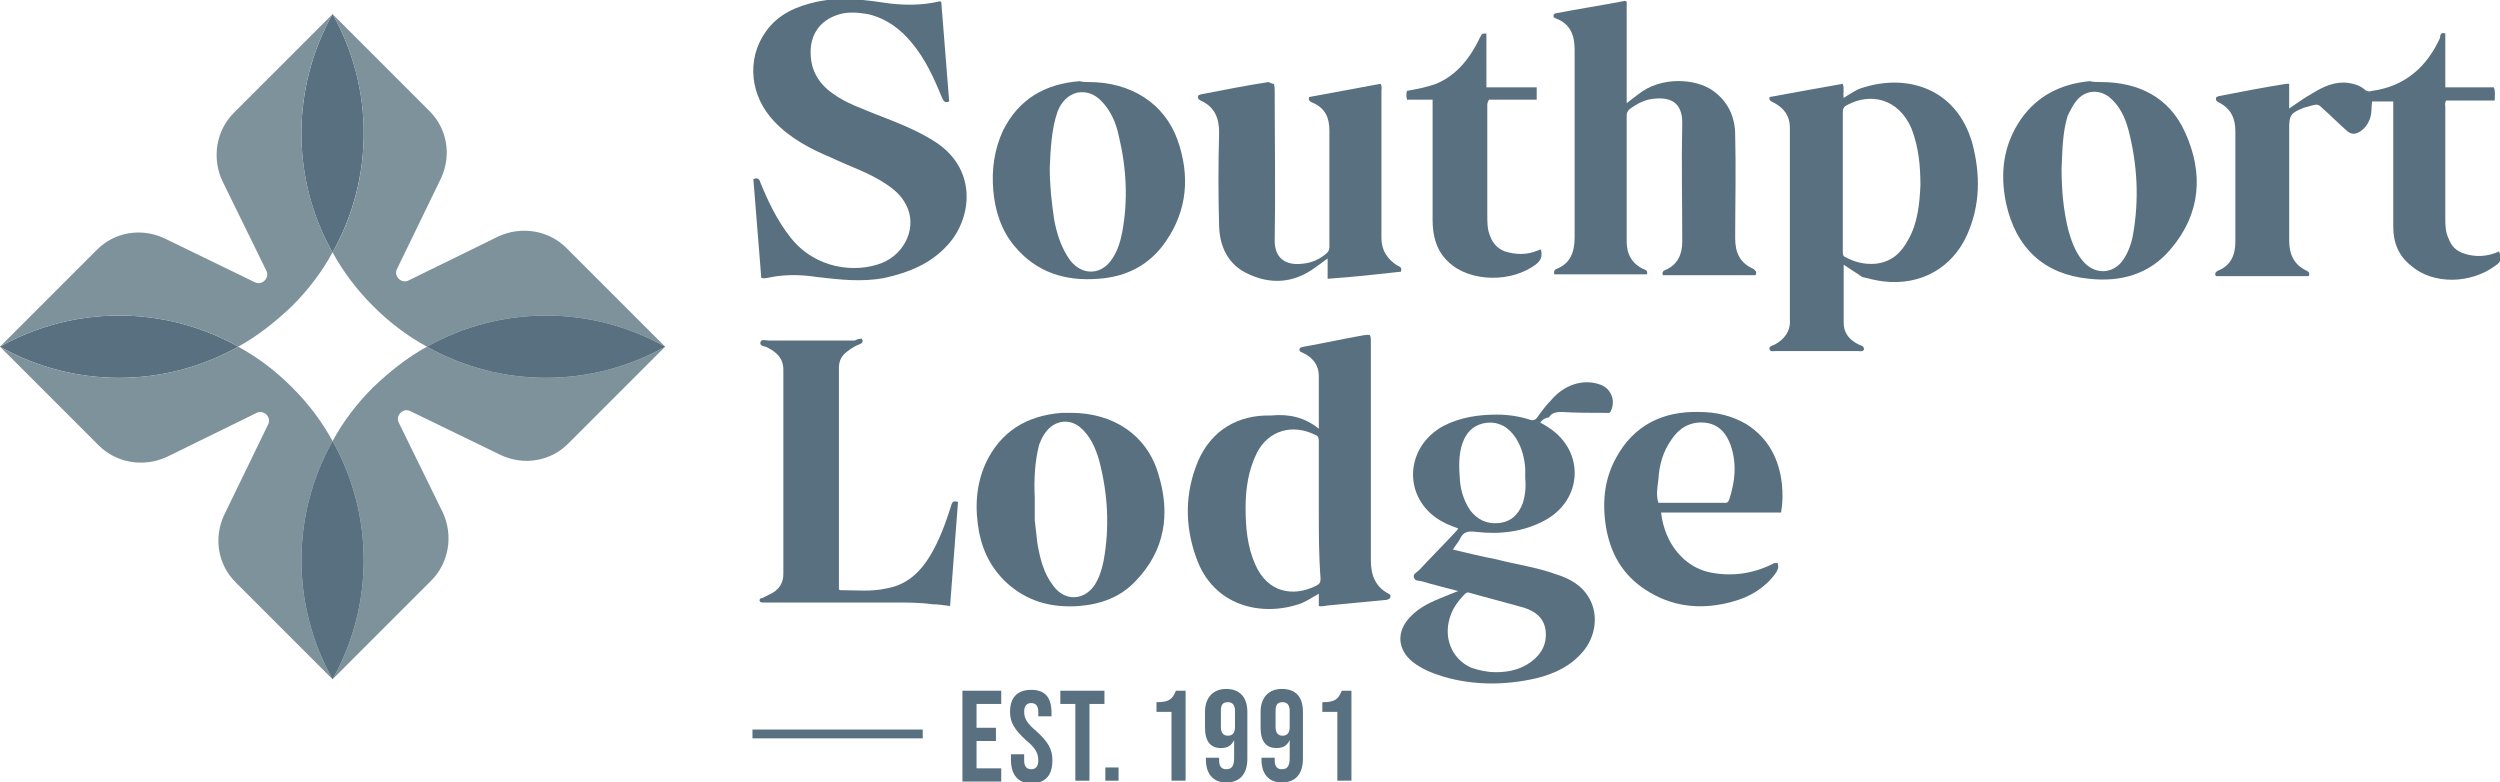 <?xml version="1.0" encoding="utf-8"?>
<!-- Generator: Adobe Illustrator 24.1.0, SVG Export Plug-In . SVG Version: 6.00 Build 0)  -->
<svg version="1.1" id="Layer_1" xmlns="http://www.w3.org/2000/svg" xmlns:xlink="http://www.w3.org/1999/xlink" x="0px" y="0px"
	 viewBox="0 0 283.4 88.7" style="enable-background:new 0 0 283.4 88.7;" xml:space="preserve">
<style type="text/css">
	.st0{fill:#58707F;}
	.st1{fill:#7E919B;}
	.st2{fill:none;}
	.st3{fill:#D8DDDE;}
	.st4{fill:#7E929C;}
</style>
<g>
	<path class="st0" d="M107.6,11.5c-0.5,0.2-0.6,0-0.8-0.4c-0.9-2.2-1.9-4.4-3.4-6.2c-1.3-1.6-2.9-2.8-5-3.3
		c-1.2-0.2-2.4-0.3-3.5,0.1c-1.8,0.6-2.9,2-3,3.9c-0.1,2.2,0.8,3.8,2.5,5c1.5,1.1,3.3,1.7,5,2.4c2.3,0.9,4.7,1.8,6.8,3.2
		c4.7,3.2,3.9,8.7,1.2,11.6c-1.9,2.1-4.4,3.1-7.1,3.7c-2.6,0.5-5.1,0.2-7.7-0.1c-1.9-0.3-3.8-0.3-5.6,0.1c-0.2,0-0.4,0.1-0.7,0
		c-0.3-3.7-0.6-7.5-0.9-11.2c0.5-0.2,0.7,0,0.8,0.4c0.9,2.2,1.9,4.3,3.4,6.2c2.8,3.6,7.4,4.1,10.4,2.9c2.7-1.1,4-4.2,2.7-6.6
		c-0.5-1-1.3-1.7-2.2-2.3c-1.9-1.3-4.1-2-6.2-3c-2.4-1-4.7-2.2-6.5-4.1c-2.8-2.9-3.2-7.1-1-10.2c1.4-2,3.5-2.9,5.8-3.4
		c2.8-0.6,5.6-0.2,8.3,0.2c1.8,0.2,3.6,0.2,5.4-0.2c0.1,0,0.2-0.1,0.4,0C107,4,107.3,7.7,107.6,11.5z"/>
	<path class="st0" d="M209,30c0,2.3,0,4.5,0,6.6c0,1.2,0.7,2,1.8,2.5c0.2,0.1,0.5,0.1,0.5,0.5c-0.1,0.3-0.4,0.2-0.6,0.2
		c-3.2,0-6.3,0-9.5,0c-0.2,0-0.5,0.1-0.6-0.2c-0.1-0.3,0.2-0.4,0.5-0.5c1.2-0.6,1.9-1.6,1.8-2.9c0-7.2,0-14.5,0-21.7
		c0-1.4-0.7-2.3-1.9-2.9c-0.2-0.1-0.5-0.2-0.4-0.6c2.7-0.5,5.5-1,8.3-1.5c0.2,0.6,0,1.1,0.1,1.6c0.8-0.5,1.5-1,2.3-1.2
		c4.8-1.5,10.5,0,12.3,6.4c0.9,3.5,0.9,6.9-0.6,10.3c-1.7,3.8-5.3,5.8-9.5,5.3c-0.8-0.1-1.6-0.3-2.4-0.5
		C210.4,30.9,209.7,30.5,209,30z M208.9,20.6c0,2.6,0,5.3,0,7.9c0,0.2,0,0.5,0.2,0.6c1.1,0.6,2.2,0.9,3.5,0.8
		c1.8-0.2,2.9-1.2,3.7-2.7c1.1-1.9,1.3-4.1,1.4-6.2c0-2.2-0.2-4.3-1-6.4c-1.5-3.5-4.7-4.1-7.3-2.7c-0.4,0.2-0.5,0.4-0.5,0.9
		C208.9,15.3,208.9,17.9,208.9,20.6z"/>
	<path class="st0" d="M277.2,3.8c0,2,0,4,0,6.1c1.9,0,3.7,0,5.5,0c0.2,0.5,0.1,0.9,0.1,1.5c-1.9,0-3.7,0-5.5,0
		c-0.2,0.3-0.1,0.5-0.1,0.7c0,4.2,0,8.4,0,12.6c0,0.8,0,1.6,0.4,2.4c0.3,0.8,0.8,1.3,1.6,1.6c1.4,0.5,2.8,0.4,4.1-0.2
		c0.3,0.9,0.2,1.2-0.4,1.6c-2.8,2.1-7.1,2.2-9.6,0c-1.4-1.1-2-2.6-2-4.4c0-4.5,0-8.9,0-13.4c0-0.2,0-0.5,0-0.8c-0.8,0-1.6,0-2.4,0
		c-0.1,0.7,0,1.4-0.3,2.1c-0.2,0.5-0.5,0.9-0.9,1.2c-0.7,0.5-1.2,0.5-1.8-0.1c-0.9-0.8-1.8-1.7-2.7-2.5c-0.3-0.3-0.5-0.4-0.9-0.3
		c-0.4,0.1-0.7,0.2-1.1,0.3c-1.5,0.6-1.7,0.8-1.7,2.4c0,4.2,0,8.4,0,12.6c0,1.6,0.5,2.8,2,3.5c0.2,0.1,0.4,0.3,0.2,0.6
		c-3.5,0-7,0-10.5,0c-0.2-0.3,0-0.5,0.2-0.6c1.5-0.6,2-1.8,2-3.3c0-4.2,0-8.3,0-12.5c0-1.5-0.5-2.6-1.9-3.3
		c-0.2-0.1-0.3-0.2-0.3-0.4c0-0.3,0.2-0.2,0.3-0.3c2.6-0.5,5.1-1,7.7-1.4c0.1,0,0.1,0,0.3,0c0,0.9,0,1.8,0,2.8
		c0.9-0.6,1.7-1.2,2.6-1.7c1.3-0.8,2.6-1.4,4.1-1.2c0.7,0.1,1.3,0.3,1.8,0.7c0.3,0.3,0.6,0.3,0.9,0.2c3.7-0.5,6.2-2.7,7.7-6
		C276.6,4,276.7,3.6,277.2,3.8z"/>
	<path class="st0" d="M199,31.2c-3.5,0-7,0-10.5,0c-0.1-0.3,0-0.5,0.3-0.6c1.4-0.6,1.9-1.8,1.9-3.2c0-4.5-0.1-9,0-13.5
		c0-2.5-1.6-2.9-3.3-2.7c-1,0.1-1.9,0.6-2.7,1.2c-0.2,0.2-0.3,0.4-0.3,0.7c0,4.8,0,9.5,0,14.3c0,1.4,0.6,2.5,1.9,3.1
		c0.3,0.1,0.5,0.2,0.4,0.6c-3.5,0-7,0-10.5,0c-0.1-0.3,0-0.5,0.2-0.6c1.6-0.6,2.1-1.9,2.1-3.6c0-3.9,0-7.9,0-11.8c0-3.2,0-6.3,0-9.5
		c0-1.6-0.5-2.9-2.1-3.5c-0.2-0.1-0.3-0.1-0.3-0.3c0-0.2,0.2-0.3,0.3-0.3c2.6-0.5,5.2-0.9,7.8-1.4c0,0,0.1,0,0.2,0.1
		c0,3.8,0,7.6,0,11.5c0.5-0.4,0.9-0.7,1.3-1c2.6-2.1,6.6-1.8,8.5-0.4c1.7,1.2,2.5,3,2.5,5c0.1,3.9,0,7.8,0,11.7
		c0,1.6,0.5,2.8,2.1,3.5C199,30.7,199.2,30.8,199,31.2z"/>
	<path class="st0" d="M144.4,9.5c0.1,0.3,0.1,0.5,0.1,0.8c0,5.7,0.1,11.4,0,17c0,2.1,1.4,2.8,3.1,2.6c1.1-0.1,2-0.5,2.8-1.2
		c0.2-0.2,0.3-0.4,0.3-0.7c0-4.4,0-8.8,0-13.2c0-1.5-0.5-2.6-2-3.2c-0.2-0.1-0.4-0.2-0.3-0.6c2.7-0.5,5.4-1,8.1-1.5
		c0.2,0.3,0.1,0.6,0.1,0.8c0,5.1,0,10.2,0,15.3c0,0.5,0,0.9,0,1.4c0,1.4,0.7,2.4,1.8,3.1c0.2,0.1,0.6,0.2,0.4,0.7
		c-2.7,0.3-5.4,0.6-8.3,0.8c0-0.8,0-1.5,0-2.3c-0.7,0.5-1.2,0.9-1.8,1.3c-2.3,1.5-4.7,1.6-7.1,0.5c-2.3-1-3.3-3-3.4-5.4
		c-0.1-3.6-0.1-7.1,0-10.7c0-1.6-0.5-2.9-2.1-3.6c-0.1-0.1-0.3-0.1-0.3-0.4c0-0.3,0.2-0.2,0.3-0.3c2.6-0.5,5.1-1,7.7-1.4
		C144.2,9.5,144.3,9.5,144.4,9.5z"/>
	<path class="st0" d="M238.1,9.3c4.3,0,7.8,1.7,9.6,5.7c2.1,4.6,1.8,9.2-1.6,13.2c-2.4,2.9-5.7,3.8-9.3,3.4
		c-5.1-0.5-8.3-3.5-9.4-8.6c-0.7-3.4-0.3-6.6,1.7-9.5c1.9-2.7,4.6-4,7.8-4.3C237.3,9.3,237.7,9.3,238.1,9.3z M233.7,19.1
		c0,2.4,0.2,4.8,0.8,7.1c0.4,1.4,0.9,2.7,1.9,3.7c1.3,1.2,3,1.1,4.1-0.2c0.7-0.9,1.1-2,1.3-3.1c0.7-4,0.5-7.9-0.5-11.8
		c-0.4-1.5-1-2.8-2.2-3.8c-1.2-0.9-2.7-0.8-3.7,0.4c-0.4,0.5-0.7,1.1-1,1.7C233.8,15,233.8,17,233.7,19.1z"/>
	<path class="st0" d="M123.4,9.3c4.8,0,8.6,2.4,10.1,6.6c1.4,4,1.1,7.9-1.3,11.4c-1.8,2.7-4.5,4.1-7.7,4.3c-3.7,0.3-7-0.7-9.5-3.7
		c-1.5-1.8-2.2-4-2.4-6.3c-0.2-2.4,0.1-4.6,1.1-6.8c1.8-3.6,4.8-5.3,8.7-5.6C122.7,9.3,123.1,9.3,123.4,9.3z M119,19
		c0,2,0.2,3.9,0.5,5.9c0.3,1.6,0.8,3.2,1.8,4.6c1.4,1.8,3.6,1.7,4.8-0.2c0.6-0.9,0.9-1.9,1.1-2.9c0.7-3.7,0.5-7.4-0.4-11.1
		c-0.3-1.4-0.9-2.8-2-3.9c-0.7-0.7-1.6-1.1-2.7-0.9c-1.1,0.3-1.8,1.1-2.2,2.1C119.2,14.6,119.1,16.8,119,19z"/>
	<path class="st0" d="M174.2,9.9c0,0.5,0,0.9,0,1.4c-1.8,0-3.6,0-5.4,0c-0.2,0.3-0.2,0.5-0.2,0.7c0,4.1,0,8.3,0,12.4
		c0,0.8,0,1.6,0.3,2.3c0.3,0.9,0.9,1.5,1.7,1.8c1.3,0.4,2.5,0.4,3.7-0.1c0.1,0,0.2-0.1,0.3-0.1c0,0,0,0,0.1,0
		c0.1,0.6,0.1,1.1-0.5,1.6c-2.8,2.2-7.6,2.1-10-0.2c-1.4-1.3-1.8-3-1.8-4.8c0-4.2,0-8.4,0-12.7c0-0.3,0-0.5,0-0.9c-1,0-1.9,0-2.9,0
		c-0.1-0.4-0.1-0.7,0-1c1.1-0.2,2.2-0.4,3.3-0.8c2.4-1,3.9-3,5-5.3c0.2-0.4,0.2-0.4,0.7-0.4c0,2,0,4,0,6.1
		C170.5,9.9,172.3,9.9,174.2,9.9z"/>
</g>
<g>
	<path class="st0" d="M174.6,47.9c0.4,0.2,0.7,0.4,1,0.6c4.1,2.7,3.8,8.2-0.5,10.5c-2.4,1.3-5.1,1.6-7.7,1.3
		c-0.9-0.1-1.5-0.1-1.9,0.8c-0.2,0.4-0.5,0.7-0.8,1.2c1.7,0.4,3.3,0.8,4.9,1.1c2.3,0.6,4.6,0.9,6.8,1.7c1.6,0.5,3,1.3,3.8,2.8
		c1,1.8,0.7,4.2-0.7,5.9c-1.4,1.7-3.3,2.6-5.4,3.1c-3.5,0.8-7.1,0.8-10.5-0.2c-1.3-0.4-2.5-0.9-3.5-1.7c-1.7-1.4-1.8-3.4-0.3-5
		c1.1-1.2,2.5-1.8,4-2.4c0.5-0.2,1-0.4,1.5-0.6c-1.5-0.4-2.8-0.7-4.1-1.1c-0.3-0.1-0.8,0-0.9-0.4c-0.2-0.4,0.3-0.6,0.6-0.9
		c1.3-1.4,2.7-2.8,4-4.2c0.1-0.1,0.3-0.3,0.4-0.5c-0.9-0.3-1.8-0.7-2.5-1.2c-3.8-2.7-3.4-8.1,0.8-10.4c1.9-1,4-1.3,6.1-1.3
		c1.3,0,2.6,0.2,3.8,0.6c0.3,0.1,0.5,0,0.7-0.2c0.5-0.7,1-1.4,1.6-2c1.5-1.8,3.7-2.5,5.6-1.8c1.2,0.4,1.8,1.8,1.2,3
		c-0.1,0.3-0.4,0.2-0.6,0.2c-1.7,0-3.4,0-5-0.1c-0.6,0-1.1,0.1-1.4,0.6C175.1,47.4,174.8,47.6,174.6,47.9z M169.6,76.2
		c1.4,0,2.8-0.3,4-1.2c1.2-0.9,1.8-2.1,1.6-3.6c-0.2-1.4-1.2-2.1-2.4-2.5c-2.1-0.6-4.1-1.1-6.2-1.7c-0.3-0.1-0.4,0-0.6,0.2
		c-0.6,0.6-1.2,1.4-1.5,2.2c-1,2.5,0,5.1,2.3,6.1C167.7,76,168.6,76.2,169.6,76.2z M172.9,54.2c0-0.4,0-0.8,0-1.1
		c-0.1-1.4-0.5-2.8-1.4-3.9c-0.9-1.1-2.1-1.5-3.4-1.2c-1.2,0.3-1.9,1.1-2.3,2.2c-0.5,1.4-0.4,2.9-0.3,4.3c0.1,1.2,0.5,2.4,1.2,3.4
		c0.8,1,1.8,1.5,3.1,1.4c1.4-0.1,2.3-0.9,2.8-2.2C172.9,56.2,173,55.2,172.9,54.2z"/>
	<path class="st0" d="M149.5,48.6c0-2.1,0-4,0-6c0-1.2-0.7-2.1-1.8-2.6c-0.2-0.1-0.4-0.1-0.4-0.4c0.1-0.3,0.3-0.2,0.5-0.3
		c2.3-0.4,4.5-0.9,6.8-1.3c0.2,0,0.5-0.1,0.7,0c0.1,0.2,0.1,0.5,0.1,0.8c0,8.2,0,16.4,0,24.7c0,1.7,0.5,3,2,3.8
		c0.2,0.1,0.3,0.2,0.2,0.4c0,0.2-0.2,0.2-0.4,0.3c-2.1,0.2-4.2,0.4-6.3,0.6c-0.5,0-0.9,0.2-1.4,0.1c0-0.4,0-0.9,0-1.4
		c-0.7,0.4-1.3,0.8-2,1.1c-4.5,1.6-10,0.3-11.9-5.2c-1.3-3.6-1.3-7.3,0.2-10.9c1.5-3.5,4.5-5.3,8.3-5.2
		C146.1,46.9,147.9,47.3,149.5,48.6z M149.5,57.8c0-2.6,0-5.2,0-7.8c0-0.4-0.1-0.6-0.4-0.7c-2.6-1.3-5.3-0.5-6.6,2
		c-1,2-1.3,4.1-1.3,6.3c0,2.2,0.2,4.4,1.1,6.4c1.4,3.2,4.3,3.7,6.9,2.4c0.4-0.2,0.5-0.4,0.5-0.8C149.5,63,149.5,60.4,149.5,57.8z"/>
	<path class="st0" d="M97.7,38.4c0.2,0.4,0,0.5-0.2,0.6c-0.5,0.2-0.9,0.4-1.4,0.8c-0.7,0.5-1,1.1-1,1.9c0,8.2,0,16.4,0,24.6
		c0,0.2,0,0.3,0,0.5c0,0,0.1,0.1,0.1,0.1c1.8,0,3.6,0.2,5.3-0.2c2.3-0.4,3.8-1.8,5-3.8c1-1.7,1.7-3.6,2.3-5.5
		c0.1-0.4,0.2-0.7,0.8-0.5c-0.3,3.9-0.6,7.8-0.9,11.8c-0.7-0.1-1.4-0.2-2-0.2c-1.4-0.2-2.9-0.2-4.3-0.2c-4.8,0-9.6,0-14.4,0
		c-0.2,0-0.3,0-0.5,0c-0.2,0-0.3,0-0.4-0.2c0-0.2,0.1-0.3,0.3-0.3c0.4-0.2,0.8-0.4,1.2-0.6c0.8-0.5,1.2-1.2,1.2-2.1
		c0-7.7,0-15.5,0-23.2c0-1.3-0.8-2-1.8-2.5c-0.3-0.2-0.9-0.1-0.8-0.6c0.1-0.4,0.6-0.2,0.9-0.2c3.3,0,6.6,0,9.8,0
		C97.3,38.4,97.5,38.4,97.7,38.4z"/>
	<path class="st0" d="M121.4,46.8c4.8,0,8.6,2.5,9.9,6.9c1.4,4.5,0.8,8.7-2.6,12.2c-1.7,1.8-3.9,2.6-6.4,2.8
		c-2.9,0.2-5.5-0.4-7.8-2.3c-1.9-1.6-3-3.6-3.5-6c-0.5-2.7-0.4-5.3,0.7-7.8c1.7-3.7,4.7-5.5,8.7-5.8
		C120.8,46.8,121.1,46.8,121.4,46.8z M117.3,56.4c0,0.9,0,1.8,0,2.6c0.1,0.9,0.2,1.7,0.3,2.6c0.3,1.7,0.7,3.4,1.8,4.8
		c1.3,1.8,3.5,1.7,4.7-0.1c0.5-0.8,0.8-1.7,1-2.7c0.7-3.8,0.5-7.6-0.5-11.4c-0.4-1.4-1-2.8-2.2-3.8c-1-0.8-2.3-0.8-3.3,0
		c-0.6,0.5-1,1.2-1.3,2C117.3,52.3,117.2,54.4,117.3,56.4z"/>
	<path class="st0" d="M201.5,63.8c0.2,0.5,0,0.9-0.3,1.3c-1.2,1.6-2.9,2.6-4.8,3.1c-3.2,0.9-6.4,0.7-9.3-1c-2.8-1.6-4.4-4-5-7.2
		c-0.5-2.8-0.3-5.6,1.1-8.1c2-3.7,5.3-5.3,9.4-5.2c1.9,0,3.7,0.4,5.4,1.4c2.5,1.6,3.7,4,4,6.8c0.1,1.1,0.1,2.1-0.1,3.2
		c-4.6,0-9.1,0-13.6,0c0.4,3.5,2.6,6.2,5.6,6.8c2.6,0.5,5,0.1,7.3-1.1C201.2,63.9,201.3,63.8,201.5,63.8z M188,57c2.6,0,5.1,0,7.6,0
		c0.2,0,0.3-0.1,0.4-0.3c0.7-2.1,0.9-4.1,0.2-6.2c-0.5-1.4-1.4-2.5-3.1-2.6c-1.6-0.1-2.8,0.7-3.6,1.9c-1,1.4-1.4,2.9-1.5,4.5
		C187.9,55.2,187.7,56.1,188,57z"/>
</g>
<g>
	<path class="st0" d="M109.1,78.3h4.4v1.5h-2.8v2.7h2.2v1.5h-2.2v3.1h2.8v1.5h-4.4V78.3z"/>
	<path class="st0" d="M114.6,86.1v-0.6h1.5v0.7c0,0.7,0.3,1,0.8,1c0.5,0,0.8-0.3,0.8-1c0-0.8-0.3-1.4-1.4-2.3
		c-1.3-1.2-1.8-2-1.8-3.2c0-1.6,0.8-2.5,2.4-2.5c1.6,0,2.3,0.9,2.3,2.6v0.4h-1.5v-0.5c0-0.7-0.3-1-0.8-1c-0.5,0-0.8,0.3-0.8,1
		c0,0.7,0.3,1.3,1.4,2.2c1.3,1.2,1.8,2,1.8,3.3c0,1.7-0.8,2.6-2.4,2.6S114.6,87.7,114.6,86.1z"/>
	<path class="st0" d="M121.9,79.8h-1.7v-1.5h5v1.5h-1.7v8.7h-1.6V79.8z"/>
	<path class="st0" d="M125.3,87h1.5v1.5h-1.5V87z"/>
</g>
<g>
	<path class="st0" d="M132.8,80.7h-1.7v-1.1c1.4,0,1.8-0.3,2.2-1.3h1.1v10.2h-1.6V80.7z"/>
	<path class="st0" d="M136.7,86.1v-0.2h1.5v0.3c0,0.7,0.3,1,0.8,1c0.6,0,0.9-0.3,0.9-1.3v-2h0c-0.3,0.6-0.7,0.9-1.5,0.9
		c-1.2,0-1.8-0.8-1.8-2.3v-1.8c0-1.6,0.9-2.6,2.4-2.6s2.4,0.9,2.4,2.6V86c0,1.7-0.8,2.7-2.4,2.7C137.5,88.7,136.7,87.7,136.7,86.1z
		 M140,82.4v-1.8c0-0.7-0.3-1-0.8-1c-0.6,0-0.8,0.3-0.8,1v1.8c0,0.7,0.3,1,0.8,1C139.7,83.4,140,83.1,140,82.4z"/>
	<path class="st0" d="M143,86.1v-0.2h1.5v0.3c0,0.7,0.3,1,0.8,1c0.6,0,0.9-0.3,0.9-1.3v-2h0c-0.3,0.6-0.7,0.9-1.5,0.9
		c-1.2,0-1.8-0.8-1.8-2.3v-1.8c0-1.6,0.9-2.6,2.4-2.6c1.6,0,2.4,0.9,2.4,2.6V86c0,1.7-0.8,2.7-2.4,2.7C143.8,88.7,143,87.7,143,86.1
		z M146.2,82.4v-1.8c0-0.7-0.3-1-0.8-1c-0.6,0-0.8,0.3-0.8,1v1.8c0,0.7,0.3,1,0.8,1C145.9,83.4,146.2,83.1,146.2,82.4z"/>
	<path class="st0" d="M151.6,80.7h-1.7v-1.1c1.4,0,1.8-0.3,2.2-1.3h1.1v10.2h-1.6V80.7z"/>
</g>
<rect x="85.3" y="82.7" class="st0" width="19.3" height="1"/>
<path class="st1" d="M32.6,26.2l-0.2,0.2l0.6,0.6C32.9,26.7,32.8,26.4,32.6,26.2z"/>
<path class="st2" d="M37.7,28.6c-1.2,2.2-2.7,4.2-4.6,6.1c-1.9,1.9-3.9,3.4-6.1,4.6c2.2,1.2,4.2,2.8,6.1,4.6
	c1.9,1.9,3.4,3.9,4.6,6.1c1.2-2.2,2.7-4.2,4.6-6.1c1.9-1.9,3.9-3.4,6.1-4.6c-2.2-1.2-4.2-2.8-6.1-4.6C40.5,32.8,38.9,30.8,37.7,28.6
	z"/>
<path class="st3" d="M37.7,50c-4.7,8.4-4.7,18.6,0,27l0,0l0,0C42.4,68.6,42.4,58.4,37.7,50z"/>
<path class="st3" d="M48.4,39.3c8.4,4.7,18.6,4.7,27,0l0,0C67,34.6,56.8,34.6,48.4,39.3z"/>
<g>
	<path class="st4" d="M37.7,50c-1.2-2.2-2.7-4.2-4.6-6.1c-1.9-1.9-3.9-3.4-6.1-4.6C18.6,44,8.4,44,0,39.3l11.2,11.2
		c2,2,5.1,2.5,7.7,1.3l10.2-5c0.8-0.4,1.7,0.5,1.3,1.3l-5,10.3c-1.2,2.6-0.7,5.6,1.3,7.6L37.7,77C33,68.6,33,58.4,37.7,50z"/>
	<path class="st4" d="M75.4,39.3L75.4,39.3c-8.4,4.7-18.6,4.7-27,0c-2.2,1.2-4.2,2.8-6.1,4.6c-1.9,1.9-3.4,3.9-4.6,6.1
		c4.7,8.4,4.7,18.6,0,27l11.2-11.2c2-2,2.5-5.1,1.3-7.7l-5-10.2c-0.4-0.8,0.5-1.7,1.3-1.3l10.3,5c2.6,1.2,5.6,0.7,7.6-1.3L75.4,39.3
		C75.4,39.3,75.4,39.3,75.4,39.3z"/>
	<path class="st4" d="M37.7,28.6c1.2,2.2,2.7,4.2,4.6,6.1c1.9,1.9,3.9,3.4,6.1,4.6c8.4-4.7,18.6-4.7,27,0L64.2,28.1
		c-2-2-5.1-2.5-7.7-1.3l-10.2,5c-0.8,0.4-1.7-0.5-1.3-1.3l5-10.3c1.2-2.6,0.7-5.6-1.3-7.6L37.7,1.6C42.4,10,42.4,20.3,37.7,28.6z"/>
	<path class="st4" d="M27,39.3c2.2-1.2,4.2-2.8,6.1-4.6c1.9-1.9,3.4-3.9,4.6-6.1c-4.7-8.4-4.7-18.6,0-27L26.5,12.8
		c-2,2-2.5,5.1-1.3,7.7l5,10.2c0.4,0.8-0.5,1.7-1.3,1.3l-10.3-5c-2.6-1.2-5.6-0.7-7.6,1.3L0,39.3C8.4,34.6,18.6,34.6,27,39.3z"/>
</g>
<path class="st3" d="M27,39.3c-8.4-4.7-18.6-4.7-27,0l0,0l0,0C8.4,44,18.6,44,27,39.3z"/>
<path class="st3" d="M37.7,28.6c4.7-8.4,4.7-18.6,0-27l0,0l0,0C33,10,33,20.3,37.7,28.6z"/>
<g>
	<path class="st0" d="M37.7,50c-4.7,8.4-4.7,18.6,0,27l0,0l0,0C42.4,68.6,42.4,58.4,37.7,50z"/>
	<path class="st0" d="M48.4,39.3c8.4,4.7,18.6,4.7,27,0l0,0C67,34.6,56.8,34.6,48.4,39.3z"/>
	<path class="st0" d="M27,39.3c-8.4-4.7-18.6-4.7-27,0l0,0l0,0C8.4,44,18.6,44,27,39.3z"/>
	<path class="st0" d="M37.7,28.6c4.7-8.4,4.7-18.6,0-27l0,0l0,0C33,10,33,20.3,37.7,28.6z"/>
</g>
</svg>
